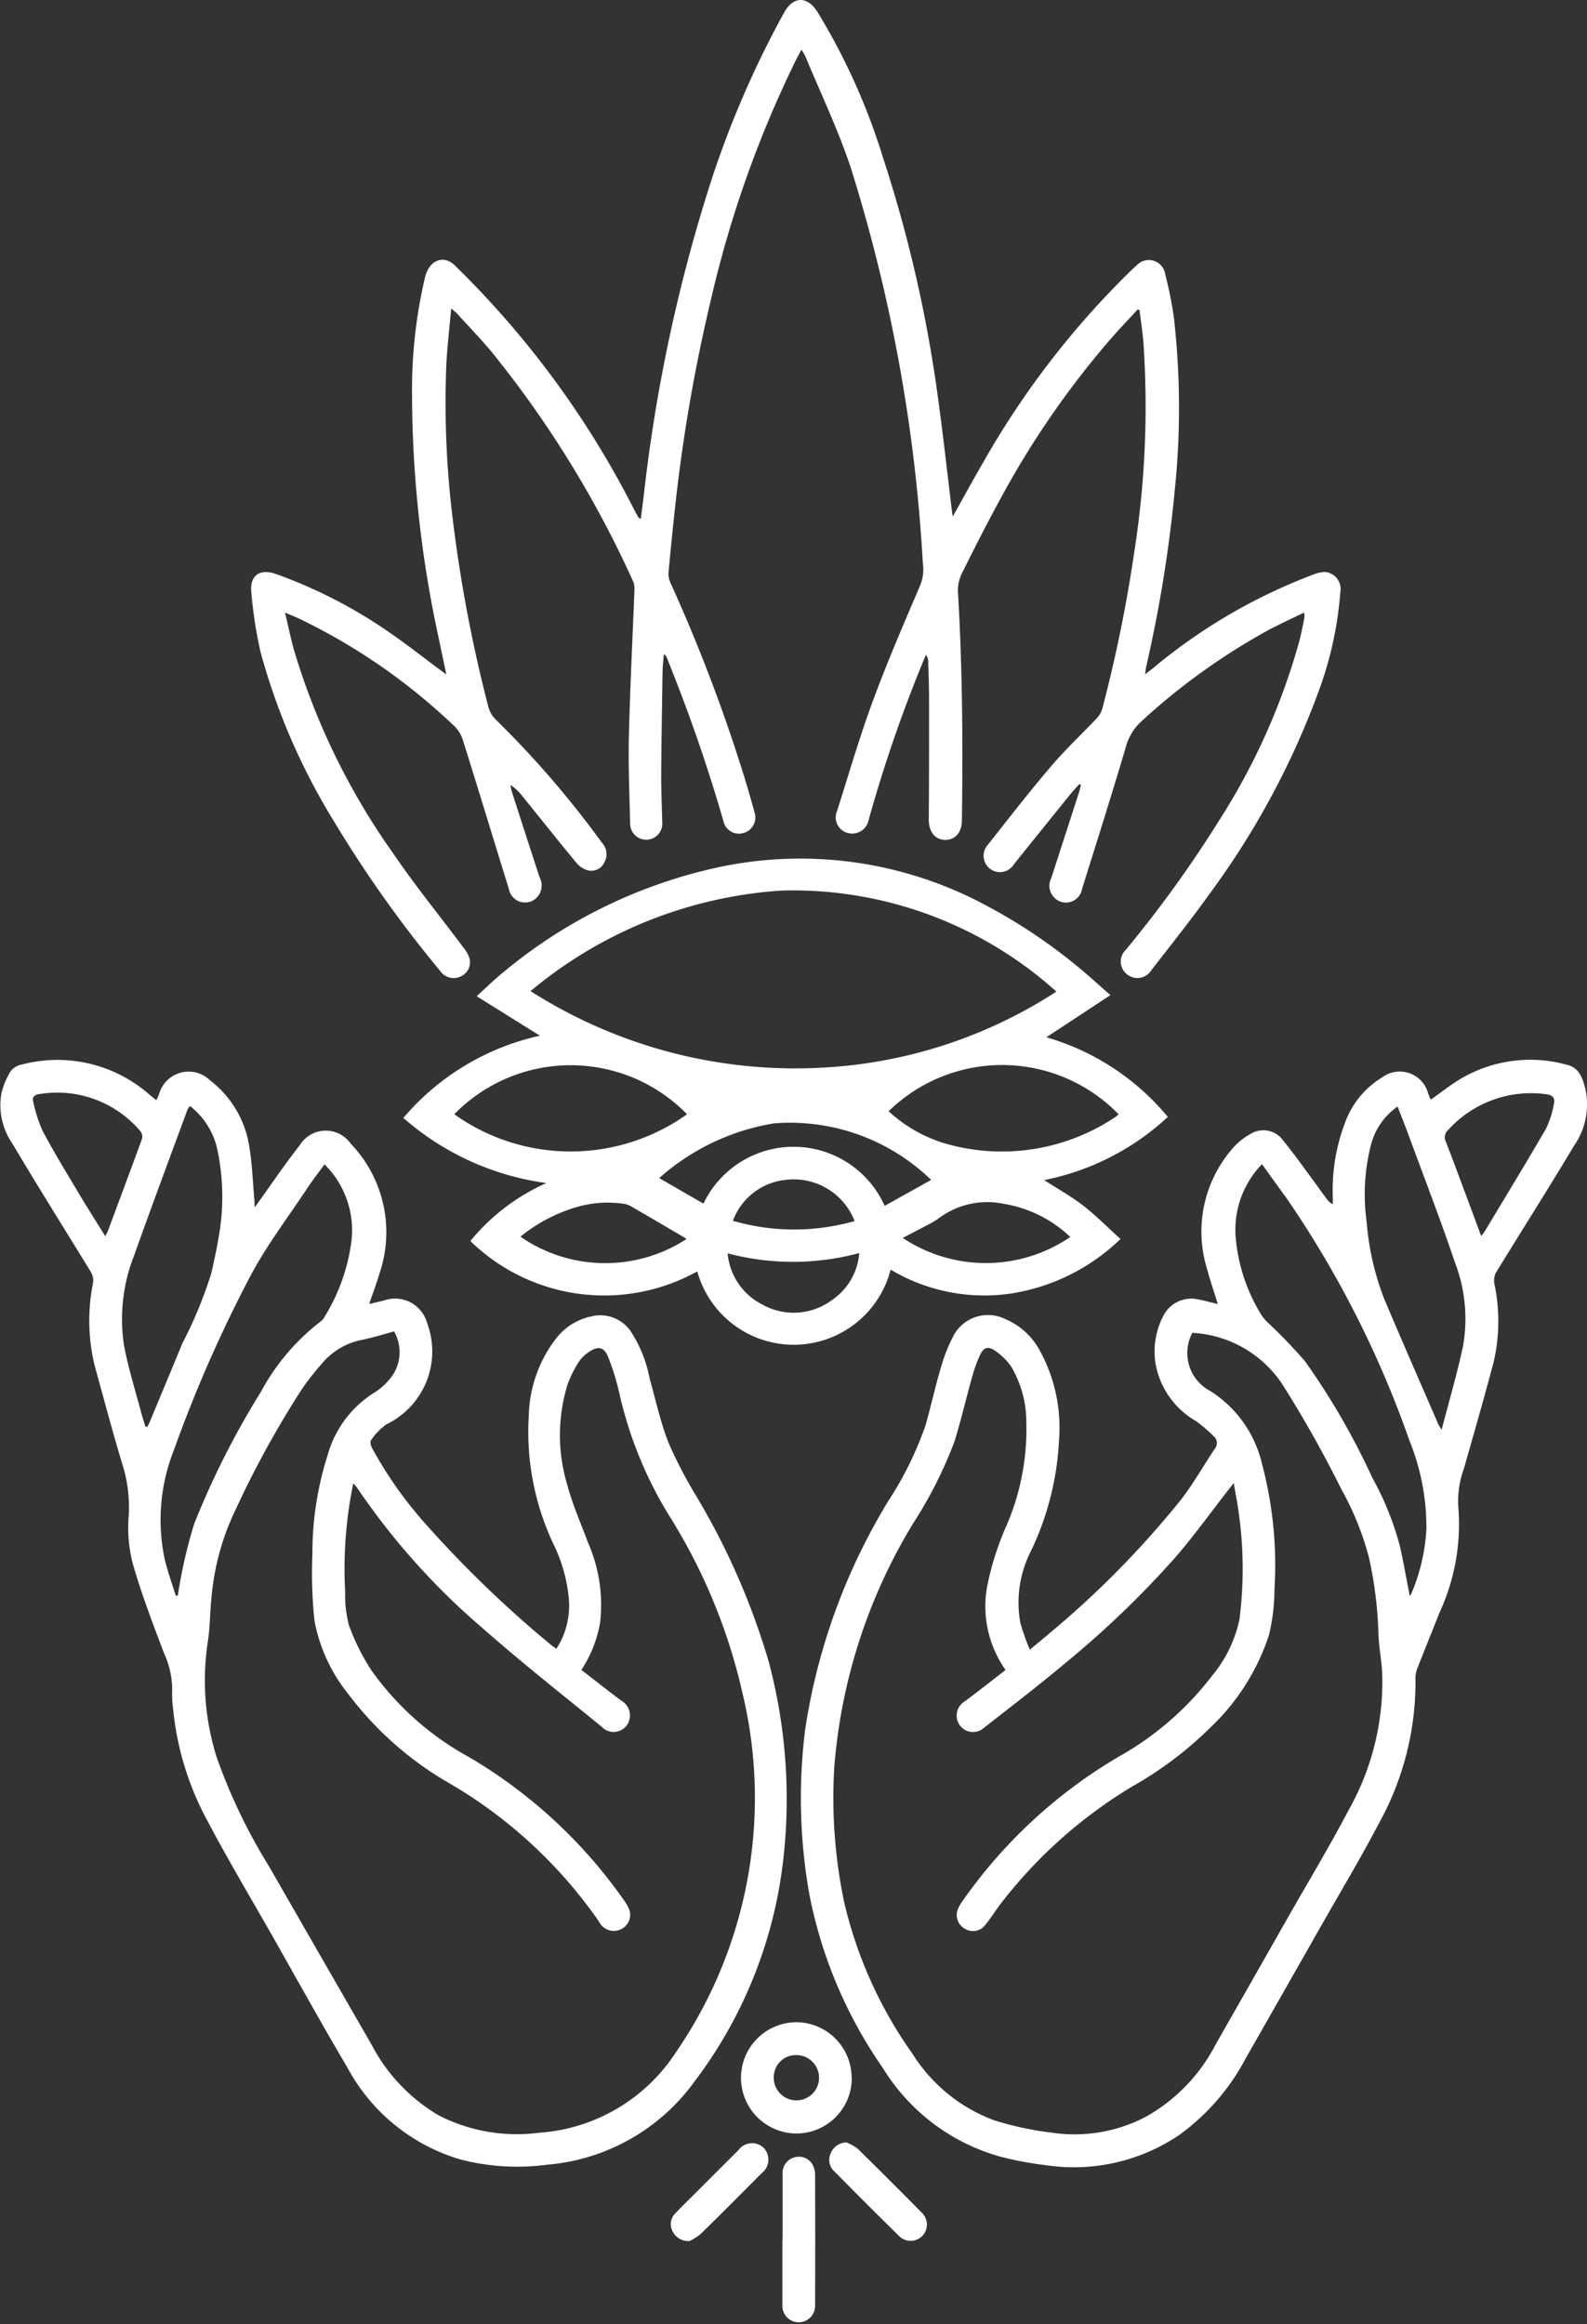 <?xml version="1.0" encoding="UTF-8"?>
<svg xmlns="http://www.w3.org/2000/svg" xmlns:xlink="http://www.w3.org/1999/xlink" width="48.518" height="71.032" viewBox="0 0 48.518 71.032">
  <rect x="0" y="0" width="48.518" height="71.032" fill="#333333" stroke="none"/>
  <defs>
    <clipPath id="clip-path">
      <rect id="Rectángulo_247" data-name="Rectángulo 247" width="48.518" height="71.032" transform="translate(0 0)" fill="#fff"></rect>
    </clipPath>
  </defs>
  <g id="Grupo_624" data-name="Grupo 624" transform="translate(0 0.004)">
    <g id="Grupo_569" data-name="Grupo 569" transform="translate(0 -0.004)" clip-path="url(#clip-path)">
      <path id="Trazado_5308" data-name="Trazado 5308" d="M199.375,15.781c.322-.573.607-1.1.913-1.624a26.331,26.331,0,0,1,4.513-5.87c.063-.059.125-.12.19-.176a.508.508,0,0,1,.88.273,12.057,12.057,0,0,1,.264,1.326,24.443,24.443,0,0,1,.027,5.26,41.687,41.687,0,0,1-.875,5.405c-.012.055-.017.111-.035.23.108-.082.173-.129.235-.179a16.954,16.954,0,0,1,4.873-2.855,1.2,1.2,0,0,1,.373-.094.519.519,0,0,1,.49.609,11.118,11.118,0,0,1-.649,3,24.8,24.8,0,0,1-3.35,6.231c-.57.8-1.182,1.56-1.78,2.335a.5.5,0,0,1-.738.126.493.493,0,0,1-.049-.744A36.353,36.353,0,0,0,207.5,25.1a20.1,20.1,0,0,0,2.474-5.527c.06-.237.105-.477.154-.716a.566.566,0,0,0-.016-.138c-.372.182-.73.346-1.078.529a19.867,19.867,0,0,0-3.884,2.786,1.644,1.644,0,0,0-.493.823c-.426,1.437-.879,2.867-1.328,4.3a.5.5,0,0,1-.651.4.515.515,0,0,1-.293-.723q.425-1.311.849-2.622c.023-.073.039-.148.058-.222l-.047-.032c-.086.1-.176.189-.257.289q-.875,1.082-1.746,2.167a.5.5,0,1,1-.785-.61c.636-.808,1.268-1.621,1.934-2.4.433-.509.926-.968,1.385-1.455a.7.7,0,0,0,.169-.289,43.982,43.982,0,0,0,.985-4.838,28.7,28.7,0,0,0,.27-6.394c-.028-.32-.077-.638-.116-.956l-.058-.017c-.281.306-.568.606-.841.919a27.22,27.22,0,0,0-3.317,4.8c-.425.774-.825,1.563-1.218,2.353a1.148,1.148,0,0,0-.118.554c.139,2.331.154,4.664.121,7-.005.363-.206.59-.518.585s-.5-.264-.494-.63c.01-1.239.009-2.478.008-3.716,0-.367-.016-.734-.026-1.1a.333.333,0,0,0-.07-.211c-.072.174-.146.348-.215.523a43.257,43.257,0,0,0-1.54,4.539.509.509,0,0,1-.623.387.493.493,0,0,1-.335-.684c.356-1.118.683-2.248,1.089-3.348.445-1.205.956-2.387,1.461-3.569a1.3,1.3,0,0,0,.069-.649A49.529,49.529,0,0,0,196.249,5.1c-.383-1.147-.911-2.247-1.374-3.367a2.16,2.16,0,0,0-.126-.218c-.058.106-.1.185-.144.265a33.76,33.76,0,0,0-2.6,7.271,51.189,51.189,0,0,0-1.128,6.52q-.106.965-.193,1.932a.648.648,0,0,0,.06.308,50.563,50.563,0,0,1,2.265,5.958q.163.534.309,1.073a.493.493,0,0,1-.379.623.482.482,0,0,1-.573-.362,50.255,50.255,0,0,0-1.733-5,.226.226,0,0,0-.091-.114c-.011.128-.025.256-.033.385s-.01.274-.012.41c-.013.972-.032,1.944-.037,2.916,0,.475.02.95.033,1.425a.492.492,0,1,1-.982.048c-.022-.9-.059-1.8-.038-2.7.036-1.49.113-2.978.17-4.468a.551.551,0,0,0-.044-.246,32.252,32.252,0,0,0-4.3-6.979c-.339-.41-.711-.794-1.069-1.188-.042-.046-.093-.084-.19-.17-.053.591-.117,1.13-.146,1.67a28.734,28.734,0,0,0,.185,4.7,43.793,43.793,0,0,0,1.1,5.818.844.844,0,0,0,.22.376,29.565,29.565,0,0,1,3.241,3.756.516.516,0,0,1,.08.618.441.441,0,0,1-.51.236.728.728,0,0,1-.343-.229c-.563-.682-1.114-1.375-1.671-2.063a1.464,1.464,0,0,0-.344-.317,1.56,1.56,0,0,0,.037.189c.284.881.567,1.763.857,2.643a.526.526,0,0,1-.274.732.508.508,0,0,1-.673-.4c-.469-1.509-.926-3.021-1.4-4.529a1,1,0,0,0-.257-.427,18.385,18.385,0,0,0-4.77-3.3c-.116-.053-.235-.1-.414-.178.1.41.173.773.271,1.129a21.169,21.169,0,0,0,3.062,6.267c.664.974,1.411,1.891,2.117,2.836a1.068,1.068,0,0,1,.19.331.475.475,0,0,1-.262.558.5.5,0,0,1-.633-.167,36.778,36.778,0,0,1-3.236-4.554,19.757,19.757,0,0,1-2.253-5.183,13.2,13.2,0,0,1-.285-1.847c-.051-.506.264-.719.752-.548a14.905,14.905,0,0,1,3.585,1.867c.472.329.925.685,1.387,1.029l.238.174c-.089-.424-.166-.786-.241-1.147a35.245,35.245,0,0,1-.807-7.39,15,15,0,0,1,.4-3.613c.12-.475.5-.663.842-.41a1.642,1.642,0,0,1,.141.133,28.283,28.283,0,0,1,5.388,7.352c.051.095.1.19.154.284.006.01.024.013.069.035.035-.275.07-.538.1-.8A49.29,49.29,0,0,1,191.963,5.6,29.9,29.9,0,0,1,194.217.382c.277-.5.7-.517,1.012-.035a19.582,19.582,0,0,1,2.019,4.488,41.376,41.376,0,0,1,1.673,7.305c.16,1.162.287,2.328.43,3.492,0,.034.01.067.023.148" transform="translate(-170.246 0.004)" fill="#fff"></path>
      <path id="Trazado_5309" data-name="Trazado 5309" d="M573.37,767.7c.237-.2.432-.355.62-.518a28.6,28.6,0,0,0,4.021-4.091c.371-.483.672-1.02,1.012-1.528a.277.277,0,0,0-.036-.4,4.464,4.464,0,0,0-.539-.458,2.532,2.532,0,0,1-1.229-1.743,2.359,2.359,0,0,1,.234-1.466.961.961,0,0,1,1.069-.506c.195.038.386.091.6.141-.115-.37-.234-.713-.327-1.063a3.864,3.864,0,0,1,.757-3.668,1.983,1.983,0,0,1,.557-.461.747.747,0,0,1,1,.179c.463.577.887,1.186,1.327,1.781a.527.527,0,0,0,.2.182c0-.081,0-.163,0-.244a5.759,5.759,0,0,1,.373-2.242,2.669,2.669,0,0,1,1.124-1.382.9.9,0,0,1,1.424.5c.024.059.05.117.074.172.292-.206.567-.424.864-.607a4.181,4.181,0,0,1,3.306-.457c.4.1.488.456.57.793a2.221,2.221,0,0,1-.365,1.689c-.78,1.307-1.6,2.59-2.394,3.89a.574.574,0,0,0-.027.361,5.516,5.516,0,0,1-.033,2.357c-.287,1.087-.6,2.168-.907,3.249a2.877,2.877,0,0,0-.169,1.2,6.454,6.454,0,0,1-.581,3.212c-.215.548-.439,1.093-.653,1.642a.872.872,0,0,0-.078.332,8.92,8.92,0,0,1-1.135,4.489c-.566,1.082-1.2,2.13-1.8,3.192q-1.13,1.986-2.262,3.972a6.785,6.785,0,0,1-2.057,2.351,5.76,5.76,0,0,1-4.057.9,10.371,10.371,0,0,1-1.4-.265,6.148,6.148,0,0,1-3.57-2.7,13.938,13.938,0,0,1-2.248-5.305,16.789,16.789,0,0,1-.128-5.053,18.775,18.775,0,0,1,2.555-7,10.456,10.456,0,0,0,1.127-2.3c.16-.566.286-1.141.452-1.705a5.024,5.024,0,0,1,.379-.981,1.193,1.193,0,0,1,1.6-.552,2.135,2.135,0,0,1,1.031.915,4.888,4.888,0,0,1,.617,2.761,8.846,8.846,0,0,1-.865,3.427,3.451,3.451,0,0,0-.319,2.183,7.082,7.082,0,0,0,.291.825m-.743.616a3.376,3.376,0,0,1-.562-2.558,8.883,8.883,0,0,1,.533-1.723,7.43,7.43,0,0,0,.664-3.281,3.334,3.334,0,0,0-.461-1.708,1.884,1.884,0,0,0-.514-.5c-.2-.135-.335-.082-.436.135a4.337,4.337,0,0,0-.243.666c-.187.663-.341,1.336-.545,1.993a13.181,13.181,0,0,1-1.273,2.514,16.843,16.843,0,0,0-2.4,7.446,15.545,15.545,0,0,0,.3,4.1,13.169,13.169,0,0,0,2.094,4.65,5,5,0,0,0,2.486,2.026,9.553,9.553,0,0,0,1.763.38,4.693,4.693,0,0,0,2.85-.467,5.334,5.334,0,0,0,2.166-2.227q1.15-2.013,2.295-4.03c.6-1.049,1.222-2.084,1.782-3.153a7.963,7.963,0,0,0,1.014-4.2c-.022-.387-.1-.771-.112-1.158a12.406,12.406,0,0,0-.288-2.329,8.862,8.862,0,0,0-.844-2.095,35.7,35.7,0,0,0-1.807-3.212,3.519,3.519,0,0,0-2.753-1.573,1.314,1.314,0,0,0,.554,1.78,3.6,3.6,0,0,1,1.573,2.208,12.036,12.036,0,0,1,.385,3.85,6.062,6.062,0,0,1-.168,1.4,6.8,6.8,0,0,1-1.8,2.833,11.217,11.217,0,0,1-2.354,1.778,14.489,14.489,0,0,0-4.043,3.594c-.162.211-.3.437-.47.645a.469.469,0,0,1-.6.141.488.488,0,0,1-.264-.559,1.168,1.168,0,0,1,.173-.319,15.24,15.24,0,0,1,4.77-4.4,9.335,9.335,0,0,0,2.864-2.49,3.96,3.96,0,0,0,.823-1.712,12.163,12.163,0,0,0-.021-3.23c-.035-.293-.1-.582-.154-.93l-.147.189c-.549.7-1.07,1.429-1.653,2.1a29.424,29.424,0,0,1-3.347,3.213c-.814.685-1.661,1.331-2.5,1.989a.5.5,0,0,1-.739-.1.506.506,0,0,1,.161-.716c.414-.307.818-.628,1.243-.956m7.843-15.461a2.875,2.875,0,0,0-.8,2.261,5.384,5.384,0,0,0,.786,2.35,1.466,1.466,0,0,0,.224.257,15.071,15.071,0,0,1,1.115,1.164,21.846,21.846,0,0,1,2.046,3.543,9.085,9.085,0,0,1,.845,2.091c.115.5.2,1.012.305,1.532a.483.483,0,0,0,.046-.074,5.824,5.824,0,0,0,.461-1.982,7.043,7.043,0,0,0-.517-2.692,31.321,31.321,0,0,0-3.769-7.428c-.246-.334-.486-.672-.738-1.021m4.144-1.766a2.058,2.058,0,0,0-.822,1.2,6.1,6.1,0,0,0-.126,2.314,8.334,8.334,0,0,0,.522,2.326c.547,1.3,1.113,2.584,1.672,3.875a1.816,1.816,0,0,0,.1.164c.231-.891.476-1.716.654-2.556a4.808,4.808,0,0,0-.245-2.551c-.44-1.3-.935-2.581-1.409-3.869-.111-.3-.23-.6-.346-.9m2.551,3.957a1.293,1.293,0,0,0,.085-.1c.636-1.059,1.281-2.113,1.9-3.182a2.919,2.919,0,0,0,.245-.774c.041-.168-.054-.257-.23-.278a3.414,3.414,0,0,0-3,1.085.3.3,0,0,0-.077.364c.189.48.366.965.547,1.448.175.467.348.935.536,1.441" transform="translate(-541.89 -717.275)" fill="#fff"></path>
      <path id="Trazado_5310" data-name="Trazado 5310" d="M4.776,751.033a1.464,1.464,0,0,0,.085-.182.938.938,0,0,1,1.562-.426,3.141,3.141,0,0,1,1.2,2.036c.09.544.107,1.1.157,1.65,0,.04,0,.081.009.193l.165-.231c.4-.56.791-1.133,1.217-1.676a.93.93,0,0,1,1.548-.042,3.912,3.912,0,0,1,.876,3.992c-.086.3-.2.585-.308.912.166-.039.314-.073.461-.11a1.017,1.017,0,0,1,1.312.7,2.471,2.471,0,0,1-1.248,3.089,1.92,1.92,0,0,0-.469.486c-.035.043-.008.163.027.229a12.285,12.285,0,0,0,1.622,2.307,34.487,34.487,0,0,0,3.851,3.716c.049.041.1.075.167.121a2.427,2.427,0,0,0,.379-1.548,4.8,4.8,0,0,0-.468-1.65,8.035,8.035,0,0,1-.754-3.942,4.007,4.007,0,0,1,.857-2.374,1.849,1.849,0,0,1,1.067-.648,1.13,1.13,0,0,1,1.182.445,4,4,0,0,1,.59,1.469c.189.654.328,1.328.578,1.958a13.908,13.908,0,0,0,.879,1.679,21.856,21.856,0,0,1,2.176,4.986,16.294,16.294,0,0,1,.444,6.12A13.784,13.784,0,0,1,21.25,781a6.189,6.189,0,0,1-4.516,2.565,6.909,6.909,0,0,1-2.673-.164,5.769,5.769,0,0,1-3.43-2.786c-.768-1.3-1.5-2.62-2.241-3.931-.685-1.206-1.4-2.4-2.046-3.624A8.976,8.976,0,0,1,5.289,769.6a2.888,2.888,0,0,1-.026-.474,2.66,2.66,0,0,0-.245-1.186c-.345-.905-.69-1.813-.958-2.743a4.345,4.345,0,0,1-.124-1.473,4.356,4.356,0,0,0-.2-1.581c-.3-.995-.565-2-.842-3a5.832,5.832,0,0,1-.046-2.547.526.526,0,0,0-.078-.328c-.8-1.306-1.613-2.6-2.394-3.915a2.065,2.065,0,0,1-.33-1.547,2.323,2.323,0,0,1,.283-.666.57.57,0,0,1,.34-.2,4.262,4.262,0,0,1,3.9.92c.066.055.133.108.213.172M10.8,762.742a12.89,12.89,0,0,0-.247,3.313,3.571,3.571,0,0,0,.115,1.022,6.584,6.584,0,0,0,.688,1.381,8.9,8.9,0,0,0,2.994,2.656,15.133,15.133,0,0,1,4.708,4.344,1.356,1.356,0,0,1,.189.335.488.488,0,0,1-.265.577.5.5,0,0,1-.666-.23,14.371,14.371,0,0,0-4.522-4.2,10.28,10.28,0,0,1-3.143-2.756,5.044,5.044,0,0,1-1.037-2.248,13.962,13.962,0,0,1-.063-2.047,9.849,9.849,0,0,1,.467-3.016,3.292,3.292,0,0,1,1.446-1.918,1.857,1.857,0,0,0,.421-.368,1.272,1.272,0,0,0,.163-1.489c-.327.087-.653.19-.987.259a2.108,2.108,0,0,0-1.2.7,9.2,9.2,0,0,0-.615.778A29.978,29.978,0,0,0,7.2,763.55a7.7,7.7,0,0,0-.735,2.685c-.046.436-.042.878-.106,1.31a7.82,7.82,0,0,0,.263,3.561,17.218,17.218,0,0,0,1.6,3.337q1.568,2.728,3.138,5.454a5.414,5.414,0,0,0,2.056,2.163,5.231,5.231,0,0,0,3.053.53,5.428,5.428,0,0,0,4.188-2.45A13.716,13.716,0,0,0,22.7,769.156a17.379,17.379,0,0,0-2.155-5.288,12.26,12.26,0,0,1-1.6-3.836A7.5,7.5,0,0,0,18.6,758.9c-.118-.321-.3-.37-.585-.181a1.082,1.082,0,0,0-.322.312,3.363,3.363,0,0,0-.342.691,5.249,5.249,0,0,0-.009,3.063c.163.607.42,1.19.641,1.781a4.73,4.73,0,0,1,.364,2.424,3.793,3.793,0,0,1-.572,1.453c.408.316.807.631,1.213.936a.52.52,0,0,1,.172.761.5.5,0,0,1-.762.043c-1.224-1-2.471-1.98-3.657-3.027a21.5,21.5,0,0,1-3.831-4.29,1.37,1.37,0,0,0-.115-.126m-.873-9.751c-.185.256-.37.493-.536.744-.59.892-1.247,1.75-1.743,2.693a41.264,41.264,0,0,0-2.327,5.3,5.784,5.784,0,0,0-.282,3.325c.089.382.226.753.341,1.129l.062-.012c.014-.084.023-.169.041-.251a14.64,14.64,0,0,1,.461-1.945,25.428,25.428,0,0,1,2.031-4.017,6.736,6.736,0,0,1,1.846-2.172.407.407,0,0,0,.107-.133,5.819,5.819,0,0,0,.81-2.23,2.825,2.825,0,0,0-.813-2.429M4.446,761.01h.061c.024-.049.05-.1.071-.147.333-.8.668-1.6,1-2.407a13.11,13.11,0,0,0,.884-2.142c.076-.35.159-.7.215-1.054a6.959,6.959,0,0,0-.019-2.658,2.309,2.309,0,0,0-.849-1.394.563.563,0,0,0-.077.109c-.546,1.484-1.1,2.964-1.63,4.455a5.293,5.293,0,0,0-.31,2.755c.131.7.346,1.374.527,2.06.037.142.086.281.129.421m-1.228-5.826c.045-.09.064-.119.076-.15.35-.938.7-1.876,1.045-2.817a.273.273,0,0,0-.044-.23,3.326,3.326,0,0,0-3.1-1.14c-.138.019-.221.087-.182.227a4.4,4.4,0,0,0,.284.89c.343.646.726,1.27,1.1,1.9.256.43.525.851.817,1.321" transform="translate(0 -717.404)" fill="#fff"></path>
      <path id="Trazado_5311" data-name="Trazado 5311" d="M285.157,615.17a7.633,7.633,0,0,1,4.183-2.521l-1.934-1.206c.281-.256.527-.5.8-.722a15.359,15.359,0,0,1,6.454-3.19,11.982,11.982,0,0,1,8.251,1.1,16.7,16.7,0,0,1,3.441,2.4l.428.378-1.956,1.288a7.539,7.539,0,0,1,3.712,2.434,7.767,7.767,0,0,1-3.78,1.931c.408.265.836.5,1.219.8s.727.652,1.114,1a6.163,6.163,0,0,1-3.363,1.669,5.589,5.589,0,0,1-3.664-.732,3.06,3.06,0,0,1-5.912.054,5.864,5.864,0,0,1-6.937-.928,6.315,6.315,0,0,1,2.323-1.772,8.323,8.323,0,0,1-4.376-1.995m19.969-3.857a12.046,12.046,0,0,0-8.39-3.088,13.3,13.3,0,0,0-7.686,3.073,15.04,15.04,0,0,0,9.168,2.324,14.507,14.507,0,0,0,6.908-2.309m-11.291,3.749a4.974,4.974,0,0,0-7.117,0,6.133,6.133,0,0,0,7.117,0m6.163-.092a4.4,4.4,0,0,0,1.738.989,6.243,6.243,0,0,0,5.2-.817.767.767,0,0,0,.091-.08,4.966,4.966,0,0,0-7.029-.093m1.3,2.1a6.2,6.2,0,0,0-4.8-1.729,6.959,6.959,0,0,0-3.514,1.673l1.352.781a3.052,3.052,0,0,1,5.54.067l1.422-.792m4.252,1.744a3.835,3.835,0,0,0-2.032-1.013,2.463,2.463,0,0,0-1.979.435,2.406,2.406,0,0,1-.369.218c-.242.13-.486.256-.741.389a4.583,4.583,0,0,0,5.122-.029m-16.809-.009a4.555,4.555,0,0,0,5.072.074.322.322,0,0,0-.046-.04c-.551-.323-1.1-.647-1.655-.967a.608.608,0,0,0-.2-.07,3.347,3.347,0,0,0-1.432.092,4.9,4.9,0,0,0-1.74.911m6.335.509a1.939,1.939,0,0,0,1.052,1.56,1.96,1.96,0,0,0,2.14-.135,1.9,1.9,0,0,0,.83-1.433,7.8,7.8,0,0,1-4.022.008m3.882-.986a2,2,0,0,0-2.1-1.261,1.931,1.931,0,0,0-1.622,1.252,6.713,6.713,0,0,0,3.717.009" transform="translate(-272.833 -580.994)" fill="#fff"></path>
      <path id="Trazado_5312" data-name="Trazado 5312" d="M527.367,1431.85a1.693,1.693,0,0,1-1.669,1.685,1.7,1.7,0,1,1-.036-3.4,1.7,1.7,0,0,1,1.7,1.717m-2.38-.023a.692.692,0,1,0,.7-.689.674.674,0,0,0-.7.689" transform="translate(-501.326 -1368.328)" fill="#fff"></path>
      <path id="Trazado_5313" data-name="Trazado 5313" d="M553.6,1527.782c0-.677,0-1.353,0-2.029a.491.491,0,0,1,.378-.49.48.48,0,0,1,.537.223.659.659,0,0,1,.079.306q.008,2.008,0,4.016a.5.5,0,1,1-1,0c0-.676,0-1.353,0-2.029" transform="translate(-529.675 -1459.33)" fill="#fff"></path>
      <path id="Trazado_5314" data-name="Trazado 5314" d="M475.132,1518.755a.54.54,0,0,1-.526-.3.462.462,0,0,1,.08-.541c.187-.2.384-.39.578-.583q.68-.68,1.36-1.359a.514.514,0,0,1,.761-.072.52.52,0,0,1-.055.781c-.62.623-1.239,1.247-1.867,1.861a1.567,1.567,0,0,1-.332.209" transform="translate(-454.045 -1450.26)" fill="#fff"></path>
      <path id="Trazado_5315" data-name="Trazado 5315" d="M587.144,1515.18a1.465,1.465,0,0,1,.341.19q.987.968,1.958,1.953a.5.5,0,0,1,.018.717.5.5,0,0,1-.717-.007q-.993-.978-1.972-1.97a.47.47,0,0,1-.106-.556.524.524,0,0,1,.478-.327" transform="translate(-561.266 -1449.699)" fill="#fff"></path>
    </g>
  </g>
</svg>
